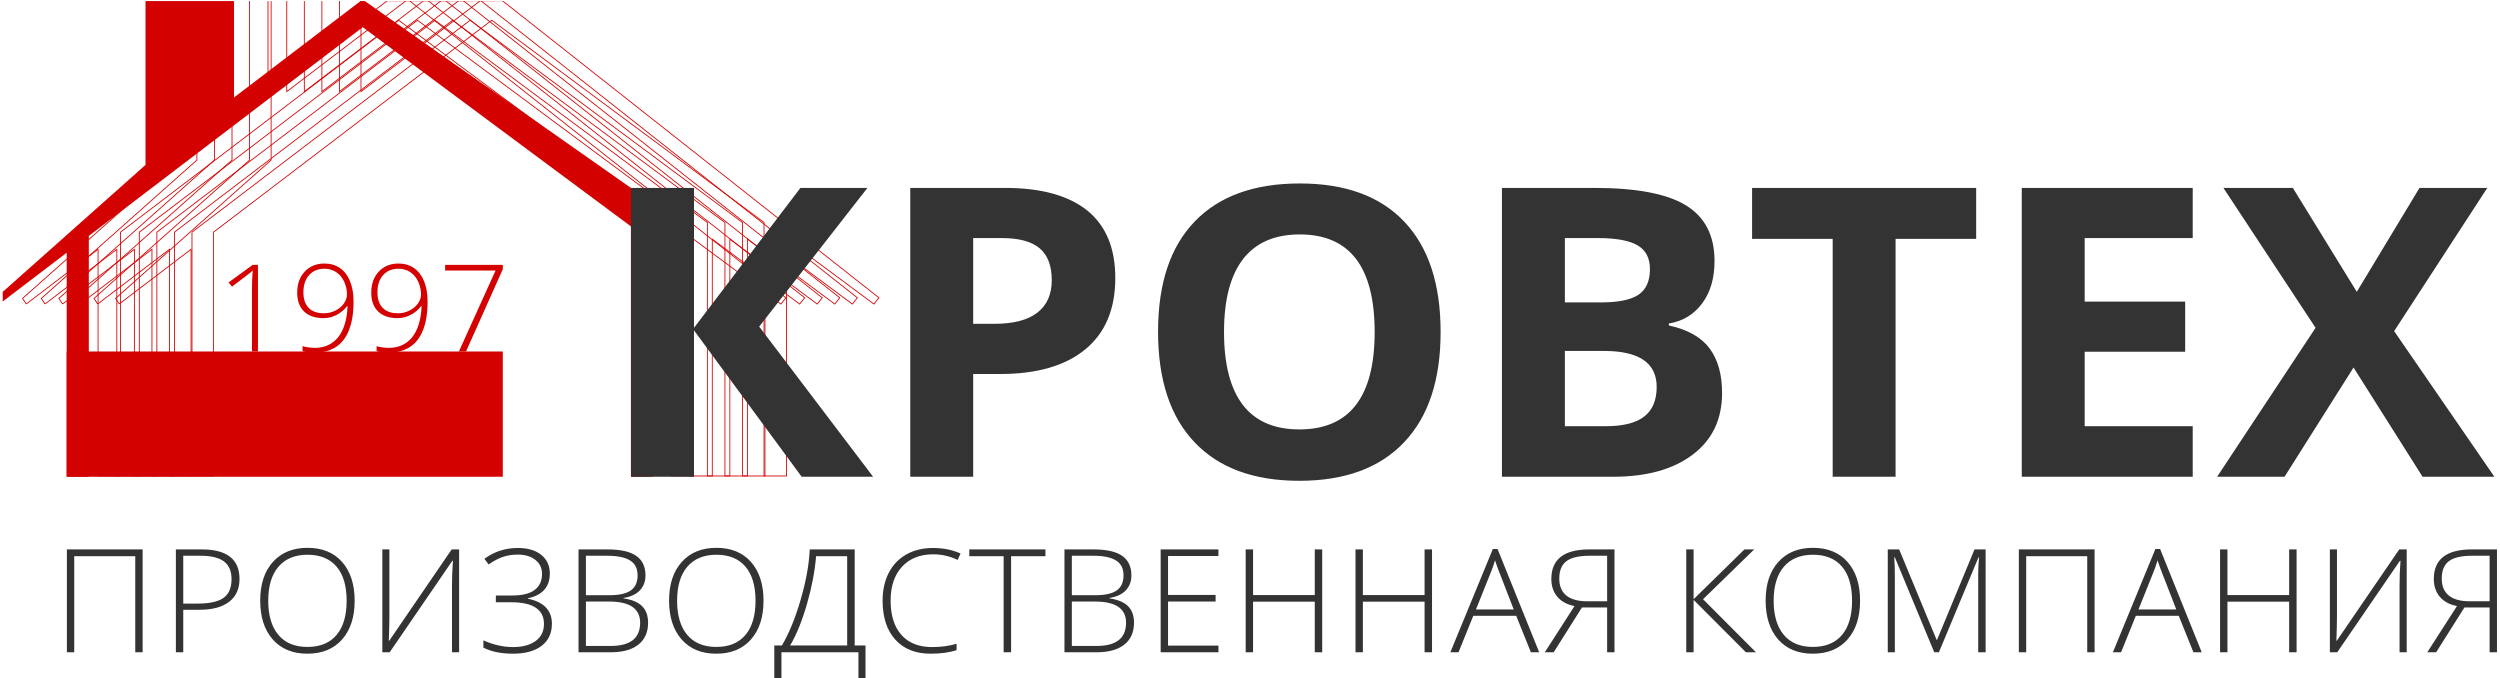 <?xml version="1.0" encoding="UTF-8"?>
<!DOCTYPE svg PUBLIC "-//W3C//DTD SVG 1.1//EN" "http://www.w3.org/Graphics/SVG/1.1/DTD/svg11.dtd">
<!-- Creator: CorelDRAW 2018 (64-Bit) -->
<svg xmlns="http://www.w3.org/2000/svg" xml:space="preserve" width="188px" height="51px" version="1.1" style="shape-rendering:geometricPrecision; text-rendering:geometricPrecision; image-rendering:optimizeQuality; fill-rule:evenodd; clip-rule:evenodd"
viewBox="0 0 188 51"
 xmlns:xlink="http://www.w3.org/1999/xlink">
 <defs>
  <style type="text/css">
   <![CDATA[
    .fil2 {fill:#D40101}
    .fil1 {fill:#333333;fill-rule:nonzero}
    .fil0 {fill:#D40101;fill-rule:nonzero}
   ]]>
  </style>
 </defs>
 <g id="Слой_x0020_1">
  <g id="_2512579192096">
   <polygon class="fil0" points="7.354,22.814 12.728,18.719 12.78,18.68 12.78,18.744 12.78,35.76 14.405,35.76 14.405,17.457 14.405,17.442 14.418,17.432 35.335,1.497 35.354,1.483 35.374,1.497 55.854,16.706 55.867,16.716 55.867,16.732 55.867,35.315 55.867,35.76 57.493,35.76 57.493,17.986 57.493,17.923 57.544,17.96 64.091,22.822 64.428,22.397 36.153,0.091 34.492,0.096 25.545,6.913 25.494,6.952 25.494,6.887 25.494,0.082 25.558,0.082 25.558,6.823 34.406,0.082 36.245,0.082 64.492,22.367 64.517,22.387 64.497,22.412 64.122,22.886 64.102,22.91 64.078,22.892 57.557,18.049 57.557,35.792 57.557,35.824 57.525,35.824 55.835,35.824 55.803,35.824 55.803,35.792 55.803,35.315 55.803,16.747 35.355,1.562 14.469,17.473 14.469,35.792 14.469,35.824 14.437,35.824 12.748,35.824 12.716,35.824 12.716,35.792 12.716,18.809 7.366,22.885 7.346,22.86 7.319,22.877 7.043,22.457 7.028,22.434 7.049,22.416 18.735,12.022 18.735,0.082 18.799,0.082 18.799,12.036 18.799,12.051 18.789,12.06 7.112,22.445 "/>
   <polygon class="fil0" points="8.974,22.814 14.349,18.719 14.4,18.68 14.4,18.744 14.4,35.76 16.026,35.76 16.026,17.457 16.026,17.442 16.038,17.432 36.956,1.497 36.975,1.483 36.994,1.497 57.474,16.706 57.487,16.716 57.487,16.732 57.487,35.315 57.487,35.76 59.114,35.76 59.114,17.986 59.114,17.923 59.164,17.96 65.711,22.822 66.048,22.397 37.773,0.091 36.113,0.096 27.166,6.913 27.114,6.952 27.114,6.887 27.114,0.082 27.178,0.082 27.178,6.823 36.026,0.082 37.865,0.082 66.112,22.367 66.137,22.387 66.118,22.412 65.742,22.886 65.723,22.91 65.698,22.892 59.178,18.049 59.178,35.792 59.178,35.824 59.145,35.824 57.455,35.824 57.423,35.824 57.423,35.792 57.423,35.315 57.423,16.747 36.975,1.562 16.089,17.473 16.089,35.792 16.089,35.824 16.057,35.824 14.368,35.824 14.336,35.824 14.336,35.792 14.336,18.809 8.986,22.885 8.966,22.86 8.94,22.877 8.664,22.457 8.649,22.434 8.669,22.416 20.356,12.022 20.356,0.082 20.42,0.082 20.42,12.036 20.42,12.051 20.409,12.06 8.732,22.445 "/>
   <polygon class="fil0" points="6.034,22.814 11.408,18.719 11.459,18.68 11.459,18.744 11.459,35.76 13.085,35.76 13.085,17.457 13.085,17.442 13.097,17.432 34.015,1.497 34.034,1.483 34.053,1.497 54.533,16.706 54.547,16.716 54.547,16.732 54.547,35.315 54.547,35.76 56.173,35.76 56.173,17.986 56.173,17.923 56.224,17.96 62.77,22.822 63.107,22.397 34.832,0.091 33.172,0.096 24.225,6.913 24.174,6.952 24.174,6.887 24.174,0.082 24.237,0.082 24.237,6.823 33.085,0.082 34.924,0.082 63.172,22.367 63.196,22.387 63.177,22.412 62.801,22.886 62.782,22.91 62.757,22.892 56.237,18.049 56.237,35.792 56.237,35.824 56.205,35.824 54.515,35.824 54.483,35.824 54.483,35.792 54.483,35.315 54.483,16.747 34.034,1.562 13.149,17.473 13.149,35.792 13.149,35.824 13.117,35.824 11.427,35.824 11.395,35.824 11.395,35.792 11.395,18.809 6.045,22.885 6.026,22.86 5.999,22.877 5.723,22.457 5.708,22.434 5.728,22.416 17.415,12.022 17.415,0.082 17.479,0.082 17.479,12.036 17.479,12.051 17.468,12.06 5.791,22.445 "/>
   <polygon class="fil0" points="4.713,22.814 10.087,18.719 10.139,18.68 10.139,18.744 10.139,35.76 11.764,35.76 11.764,17.457 11.764,17.442 11.777,17.432 32.694,1.497 32.713,1.483 32.733,1.497 53.213,16.706 53.226,16.716 53.226,16.732 53.226,35.315 53.226,35.76 54.852,35.76 54.852,17.986 54.852,17.923 54.903,17.96 61.45,22.822 61.787,22.397 33.512,0.091 31.851,0.096 22.904,6.913 22.853,6.952 22.853,6.887 22.853,0.082 22.917,0.082 22.917,6.823 31.765,0.082 33.604,0.082 61.851,22.367 61.876,22.387 61.856,22.412 61.481,22.886 61.461,22.91 61.437,22.892 54.916,18.049 54.916,35.792 54.916,35.824 54.884,35.824 53.194,35.824 53.162,35.824 53.162,35.792 53.162,35.315 53.162,16.747 32.714,1.562 11.828,17.473 11.828,35.792 11.828,35.824 11.796,35.824 10.107,35.824 10.075,35.824 10.075,35.792 10.075,18.809 4.725,22.885 4.705,22.86 4.679,22.877 4.402,22.457 4.387,22.434 4.408,22.416 16.095,12.022 16.095,0.082 16.158,0.082 16.158,12.036 16.158,12.051 16.148,12.06 4.471,22.445 "/>
   <polygon class="fil0" points="3.393,22.814 8.767,18.719 8.818,18.68 8.818,18.744 8.818,35.76 10.444,35.76 10.444,17.457 10.444,17.442 10.456,17.432 31.374,1.497 31.393,1.483 31.412,1.497 51.892,16.706 51.905,16.716 51.905,16.732 51.905,35.315 51.905,35.76 53.532,35.76 53.532,17.986 53.532,17.923 53.583,17.96 60.129,22.822 60.466,22.397 32.191,0.091 30.531,0.096 21.584,6.913 21.533,6.952 21.533,6.887 21.533,0.082 21.597,0.082 21.597,6.823 30.445,0.082 32.283,0.082 60.53,22.367 60.555,22.387 60.536,22.412 60.16,22.886 60.141,22.91 60.116,22.892 53.596,18.049 53.596,35.792 53.596,35.824 53.564,35.824 51.874,35.824 51.842,35.824 51.842,35.792 51.842,35.315 51.842,16.747 31.393,1.562 10.508,17.473 10.508,35.792 10.508,35.824 10.476,35.824 8.786,35.824 8.754,35.824 8.754,35.792 8.754,18.809 3.404,22.885 3.385,22.86 3.358,22.877 3.082,22.457 3.067,22.434 3.087,22.416 14.774,12.022 14.774,0.082 14.838,0.082 14.838,12.036 14.838,12.051 14.827,12.06 3.15,22.445 "/>
   <polygon class="fil0" points="1.981,22.814 7.355,18.719 7.406,18.68 7.406,18.744 7.406,35.76 9.032,35.76 9.032,17.457 9.032,17.442 9.045,17.432 29.962,1.497 29.981,1.483 30,1.497 50.481,16.706 50.494,16.716 50.494,16.732 50.494,35.315 50.494,35.76 52.12,35.76 52.12,17.986 52.12,17.923 52.171,17.96 58.718,22.822 59.054,22.397 30.78,0.091 29.119,0.096 20.172,6.913 20.121,6.952 20.121,6.887 20.121,0.082 20.185,0.082 20.185,6.823 29.033,0.082 30.871,0.082 59.119,22.367 59.144,22.387 59.124,22.412 58.748,22.886 58.729,22.91 58.704,22.892 52.184,18.049 52.184,35.792 52.184,35.824 52.152,35.824 50.462,35.824 50.43,35.824 50.43,35.792 50.43,35.315 50.43,16.747 29.981,1.562 9.096,17.473 9.096,35.792 9.096,35.824 9.064,35.824 7.375,35.824 7.343,35.824 7.343,35.792 7.343,18.809 1.992,22.885 1.973,22.86 1.946,22.877 1.67,22.457 1.655,22.434 1.676,22.416 13.362,12.022 13.362,0.082 13.426,0.082 13.426,12.036 13.426,12.051 13.416,12.06 1.738,22.445 "/>
  </g>
  <path class="fil1" d="M10.725 49.05l-0.553 0 0 -7.225 -4.59 0 0 7.225 -0.553 0 0 -7.734 5.696 0 0 7.734zm7.286 -5.512c0,0.748 -0.262,1.32 -0.783,1.719 -0.521,0.399 -1.262,0.598 -2.219,0.598l-1.228 0 0 3.195 -0.555 0 0 -7.734 1.946 0c1.893,0 2.839,0.741 2.839,2.222zm-4.23 1.851l1.093 0c0.896,0 1.541,-0.144 1.94,-0.432 0.399,-0.288 0.598,-0.756 0.598,-1.404 0,-0.598 -0.188,-1.04 -0.564,-1.329 -0.377,-0.287 -0.961,-0.431 -1.752,-0.431l-1.315 0 0 3.596zm12.889 -0.215c0,1.228 -0.315,2.199 -0.944,2.914 -0.631,0.713 -1.501,1.07 -2.609,1.07 -1.105,0 -1.974,-0.357 -2.605,-1.07 -0.629,-0.715 -0.944,-1.69 -0.944,-2.923 0,-1.231 0.317,-2.201 0.954,-2.906 0.636,-0.708 1.504,-1.062 2.604,-1.062 1.11,0 1.978,0.356 2.604,1.065 0.626,0.712 0.94,1.683 0.94,2.912zm-6.499 -0.002c0,1.109 0.254,1.964 0.761,2.569 0.506,0.605 1.235,0.908 2.185,0.908 0.955,0 1.687,-0.299 2.191,-0.899 0.507,-0.601 0.759,-1.458 0.759,-2.578 0,-1.113 -0.252,-1.969 -0.759,-2.563 -0.504,-0.594 -1.232,-0.892 -2.182,-0.892 -0.944,0 -1.673,0.3 -2.185,0.899 -0.514,0.601 -0.77,1.451 -0.77,2.556zm8.579 -3.856l0.532 0 0 5.057c0,0.361 -0.012,0.964 -0.042,1.809l0.033 0 4.694 -6.866 0.56 0 0 7.734 -0.538 0 0 -5.026c0,-0.57 0.023,-1.188 0.071,-1.85l-0.045 0 -4.71 6.876 -0.555 0 0 -7.734zm12.596 1.811c0,1.009 -0.549,1.63 -1.646,1.863l0 0.031c1.203,0.251 1.803,0.879 1.803,1.884 0,0.708 -0.255,1.26 -0.767,1.658 -0.514,0.397 -1.238,0.595 -2.173,0.595 -0.876,0 -1.614,-0.151 -2.211,-0.455l0 -0.55c0.345,0.162 0.712,0.287 1.104,0.375 0.391,0.089 0.76,0.132 1.107,0.132 0.725,0 1.297,-0.152 1.716,-0.457 0.418,-0.305 0.628,-0.733 0.628,-1.283 0,-0.536 -0.205,-0.941 -0.613,-1.217 -0.406,-0.274 -1.017,-0.412 -1.827,-0.412l-1.18 0 0 -0.509 1.222 0c0.768,0 1.336,-0.14 1.701,-0.422 0.366,-0.282 0.55,-0.682 0.55,-1.201 0,-0.44 -0.167,-0.792 -0.503,-1.056 -0.336,-0.265 -0.774,-0.397 -1.313,-0.397 -0.401,0 -0.77,0.056 -1.108,0.166 -0.338,0.112 -0.702,0.304 -1.093,0.574l-0.315 -0.422c0.733,-0.543 1.571,-0.816 2.517,-0.816 0.742,0 1.329,0.173 1.757,0.518 0.431,0.347 0.644,0.812 0.644,1.401zm2.16 -1.811l2.18 0c0.983,0 1.703,0.163 2.165,0.488 0.46,0.323 0.69,0.814 0.69,1.469 0,0.45 -0.141,0.822 -0.421,1.12 -0.282,0.297 -0.692,0.489 -1.232,0.574l0 0.032c0.635,0.092 1.1,0.287 1.399,0.585 0.299,0.298 0.449,0.713 0.449,1.246 0,0.711 -0.243,1.26 -0.729,1.644 -0.484,0.385 -1.172,0.576 -2.065,0.576l-2.436 0 0 -7.734zm0.555 3.445l1.751 0c0.746,0 1.29,-0.121 1.627,-0.363 0.34,-0.242 0.508,-0.619 0.508,-1.134 0,-0.516 -0.191,-0.89 -0.573,-1.123 -0.382,-0.232 -0.951,-0.348 -1.708,-0.348l-1.605 0 0 2.968zm0 0.476l0 3.337 1.87 0c1.471,0 2.208,-0.582 2.208,-1.744 0,-1.062 -0.776,-1.593 -2.327,-1.593l-1.751 0zm13.356 -0.063c0,1.228 -0.315,2.199 -0.944,2.914 -0.631,0.713 -1.501,1.07 -2.608,1.07 -1.106,0 -1.975,-0.357 -2.605,-1.07 -0.629,-0.715 -0.945,-1.69 -0.945,-2.923 0,-1.231 0.318,-2.201 0.954,-2.906 0.636,-0.708 1.505,-1.062 2.605,-1.062 1.109,0 1.977,0.356 2.603,1.065 0.627,0.712 0.94,1.683 0.94,2.912zm-6.499 -0.002c0,1.109 0.255,1.964 0.761,2.569 0.507,0.605 1.236,0.908 2.186,0.908 0.955,0 1.686,-0.299 2.191,-0.899 0.506,-0.601 0.759,-1.458 0.759,-2.578 0,-1.113 -0.253,-1.969 -0.759,-2.563 -0.505,-0.594 -1.232,-0.892 -2.182,-0.892 -0.944,0 -1.674,0.3 -2.186,0.899 -0.514,0.601 -0.77,1.451 -0.77,2.556zm14.169 5.828l-0.532 0 0 -1.95 -5.79 0 0 1.95 -0.538 0 0 -2.459 0.571 0c0.536,-0.906 1.008,-2.056 1.414,-3.452 0.404,-1.393 0.633,-2.652 0.679,-3.773l3.382 0 0 7.225 0.814 0 0 2.459zm-1.38 -2.459l0 -6.716 -2.337 0c-0.088,1.111 -0.316,2.308 -0.685,3.591 -0.371,1.284 -0.792,2.325 -1.267,3.125l4.289 0zm6.479 -6.856c-0.996,0 -1.781,0.31 -2.352,0.931 -0.574,0.623 -0.859,1.473 -0.859,2.553 0,1.106 0.271,1.964 0.81,2.574 0.54,0.612 1.31,0.917 2.314,0.917 0.668,0 1.28,-0.083 1.837,-0.249l0 0.477c-0.525,0.18 -1.18,0.27 -1.967,0.27 -1.115,0 -1.994,-0.35 -2.636,-1.052 -0.64,-0.702 -0.961,-1.682 -0.961,-2.941 0,-0.787 0.152,-1.48 0.458,-2.08 0.306,-0.599 0.748,-1.061 1.321,-1.388 0.575,-0.326 1.243,-0.489 2.004,-0.489 0.775,0 1.469,0.139 2.081,0.415l-0.224 0.484c-0.579,-0.282 -1.188,-0.422 -1.826,-0.422zm5.849 7.365l-0.561 0 0 -7.225 -2.582 0 0 -0.509 5.725 0 0 0.509 -2.582 0 0 7.225zm4.013 -7.734l2.18 0c0.983,0 1.703,0.163 2.165,0.488 0.46,0.323 0.69,0.814 0.69,1.469 0,0.45 -0.141,0.822 -0.421,1.12 -0.282,0.297 -0.692,0.489 -1.232,0.574l0 0.032c0.635,0.092 1.1,0.287 1.399,0.585 0.299,0.298 0.449,0.713 0.449,1.246 0,0.711 -0.243,1.26 -0.729,1.644 -0.484,0.385 -1.173,0.576 -2.065,0.576l-2.436 0 0 -7.734zm0.555 3.445l1.751 0c0.746,0 1.289,-0.121 1.627,-0.363 0.34,-0.242 0.508,-0.619 0.508,-1.134 0,-0.516 -0.191,-0.89 -0.573,-1.123 -0.382,-0.232 -0.952,-0.348 -1.708,-0.348l-1.605 0 0 2.968zm0 0.476l0 3.337 1.87 0c1.471,0 2.208,-0.582 2.208,-1.744 0,-1.062 -0.776,-1.593 -2.327,-1.593l-1.751 0zm11.024 3.813l-4.345 0 0 -7.734 4.345 0 0 0.498 -3.79 0 0 2.925 3.577 0 0 0.498 -3.577 0 0 3.315 3.79 0 0 0.498zm7.804 0l-0.56 0 0 -3.802 -4.64 0 0 3.802 -0.555 0 0 -7.734 0.555 0 0 3.434 4.64 0 0 -3.434 0.56 0 0 7.734zm8.258 0l-0.56 0 0 -3.802 -4.64 0 0 3.802 -0.555 0 0 -7.734 0.555 0 0 3.434 4.64 0 0 -3.434 0.56 0 0 7.734zm6.331 -2.74l-3.228 0 -1.11 2.74 -0.614 0 3.195 -7.766 0.354 0 3.13 7.766 -0.625 0 -1.102 -2.74zm-3.028 -0.477l2.842 0 -1.081 -2.787c-0.091,-0.219 -0.199,-0.522 -0.327,-0.91 -0.098,0.337 -0.204,0.644 -0.321,0.921l-1.113 2.776zm7.973 -0.152l-2.126 3.369 -0.668 0 2.234 -3.475c-0.555,-0.105 -0.984,-0.336 -1.288,-0.693 -0.304,-0.356 -0.456,-0.804 -0.456,-1.344 0,-1.481 0.951,-2.222 2.859,-2.222l1.89 0 0 7.734 -0.553 0 0 -3.369 -1.892 0zm1.892 -3.888l-1.315 0c-0.801,0 -1.382,0.135 -1.744,0.406 -0.36,0.271 -0.54,0.706 -0.54,1.307 0,0.567 0.178,0.993 0.532,1.28 0.355,0.287 0.876,0.43 1.561,0.43l1.506 0 0 -3.423zm11.19 7.257l-0.755 0 -3.933 -3.941 0 3.941 -0.553 0 0 -7.734 0.553 0 0 3.746 3.823 -3.746 0.735 0 -3.846 3.746 3.976 3.988zm7.832 -3.876c0,1.228 -0.316,2.199 -0.945,2.914 -0.63,0.713 -1.501,1.07 -2.608,1.07 -1.106,0 -1.974,-0.357 -2.605,-1.07 -0.629,-0.715 -0.944,-1.69 -0.944,-2.923 0,-1.231 0.317,-2.201 0.953,-2.906 0.637,-0.708 1.505,-1.062 2.605,-1.062 1.109,0 1.978,0.356 2.603,1.065 0.627,0.712 0.941,1.683 0.941,2.912zm-6.5 -0.002c0,1.109 0.255,1.964 0.761,2.569 0.507,0.605 1.236,0.908 2.186,0.908 0.955,0 1.686,-0.299 2.191,-0.899 0.506,-0.601 0.759,-1.458 0.759,-2.578 0,-1.113 -0.253,-1.969 -0.759,-2.563 -0.505,-0.594 -1.232,-0.892 -2.182,-0.892 -0.944,0 -1.673,0.3 -2.186,0.899 -0.513,0.601 -0.77,1.451 -0.77,2.556zm12.077 3.878l-2.963 -7.141 -0.044 0c0.029,0.436 0.044,0.886 0.044,1.343l0 5.798 -0.532 0 0 -7.734 0.857 0 2.818 6.803 0.031 0 2.817 -6.803 0.836 0 0 7.734 -0.558 0 0 -5.862c0,-0.408 0.02,-0.832 0.065,-1.269l-0.045 0 -2.974 7.131 -0.352 0zm12.058 0l-0.553 0 0 -7.225 -4.59 0 0 7.225 -0.553 0 0 -7.734 5.696 0 0 7.734zm6.329 -2.74l-3.229 0 -1.109 2.74 -0.614 0 3.195 -7.766 0.354 0 3.13 7.766 -0.625 0 -1.102 -2.74zm-3.028 -0.477l2.842 0 -1.082 -2.787c-0.091,-0.219 -0.198,-0.522 -0.326,-0.91 -0.098,0.337 -0.204,0.644 -0.321,0.921l-1.113 2.776zm11.889 3.217l-0.56 0 0 -3.802 -4.64 0 0 3.802 -0.555 0 0 -7.734 0.555 0 0 3.434 4.64 0 0 -3.434 0.56 0 0 7.734zm2.503 -7.734l0.533 0 0 5.057c0,0.361 -0.013,0.964 -0.043,1.809l0.033 0 4.694 -6.866 0.561 0 0 7.734 -0.538 0 0 -5.026c0,-0.57 0.022,-1.188 0.07,-1.85l-0.044 0 -4.711 6.876 -0.555 0 0 -7.734zm10.119 4.365l-2.126 3.369 -0.667 0 2.233 -3.475c-0.555,-0.105 -0.983,-0.336 -1.288,-0.693 -0.304,-0.356 -0.456,-0.804 -0.456,-1.344 0,-1.481 0.952,-2.222 2.859,-2.222l1.891 0 0 7.734 -0.553 0 0 -3.369 -1.893 0zm1.893 -3.888l-1.316 0c-0.801,0 -1.382,0.135 -1.744,0.406 -0.36,0.271 -0.539,0.706 -0.539,1.307 0,0.567 0.178,0.993 0.532,1.28 0.354,0.287 0.876,0.43 1.56,0.43l1.507 0 0 -3.423z"/>
  <g id="_2512579190112">
   <polygon class="fil2" points="0.204,22.671 5.015,19.005 5.015,35.852 6.679,35.852 6.679,17.738 27.277,2.046 47.444,17.023 47.444,35.323 47.444,35.852 49.108,35.852 49.108,18.258 48.621,14.956 27.437,0.082 27.109,0.082 17.598,7.329 17.598,0.082 10.943,0.082 10.943,12.4 0.204,21.95 "/>
   <path class="fil0" d="M19.398 26.435l-0.449 0 0 -4.749c0,-0.43 0.018,-0.877 0.055,-1.341 -0.047,0.045 -0.094,0.088 -0.142,0.129 -0.049,0.043 -0.521,0.403 -1.415,1.083l-0.261 -0.316 1.818 -1.324 0.394 0 0 6.518zm7.189 -3.752c0,0.856 -0.116,1.573 -0.346,2.148 -0.231,0.577 -0.565,1.004 -1.008,1.28 -0.441,0.276 -0.976,0.415 -1.601,0.415 -0.317,0 -0.611,-0.038 -0.88,-0.114l0 -0.381c0.131,0.042 0.289,0.074 0.475,0.097 0.185,0.022 0.326,0.033 0.424,0.033 0.753,0 1.344,-0.267 1.773,-0.797 0.427,-0.533 0.666,-1.307 0.714,-2.326l-0.054 0c-0.224,0.286 -0.49,0.505 -0.798,0.657 -0.308,0.153 -0.63,0.229 -0.966,0.229 -0.621,0 -1.104,-0.165 -1.451,-0.499 -0.347,-0.333 -0.52,-0.804 -0.52,-1.416 0,-0.654 0.19,-1.182 0.57,-1.587 0.38,-0.403 0.874,-0.605 1.482,-0.605 0.441,0 0.826,0.113 1.156,0.336 0.33,0.225 0.583,0.554 0.763,0.987 0.178,0.434 0.267,0.948 0.267,1.543zm-2.186 -2.474c-0.481,0 -0.867,0.159 -1.153,0.475 -0.288,0.316 -0.432,0.748 -0.432,1.298 0,0.517 0.133,0.909 0.399,1.176 0.265,0.267 0.645,0.401 1.141,0.401 0.308,0 0.596,-0.067 0.863,-0.201 0.267,-0.133 0.48,-0.31 0.638,-0.532 0.156,-0.221 0.236,-0.446 0.236,-0.674 0,-0.348 -0.072,-0.672 -0.214,-0.977 -0.141,-0.302 -0.339,-0.538 -0.596,-0.71 -0.255,-0.171 -0.549,-0.256 -0.882,-0.256zm7.754 2.474c0,0.856 -0.116,1.573 -0.346,2.148 -0.231,0.577 -0.566,1.004 -1.008,1.28 -0.441,0.276 -0.976,0.415 -1.601,0.415 -0.317,0 -0.611,-0.038 -0.88,-0.114l0 -0.381c0.131,0.042 0.289,0.074 0.475,0.097 0.185,0.022 0.325,0.033 0.424,0.033 0.753,0 1.344,-0.267 1.773,-0.797 0.427,-0.533 0.666,-1.307 0.714,-2.326l-0.054 0c-0.224,0.286 -0.49,0.505 -0.798,0.657 -0.308,0.153 -0.63,0.229 -0.966,0.229 -0.621,0 -1.104,-0.165 -1.451,-0.499 -0.347,-0.333 -0.52,-0.804 -0.52,-1.416 0,-0.654 0.191,-1.182 0.57,-1.587 0.38,-0.403 0.874,-0.605 1.482,-0.605 0.441,0 0.826,0.113 1.155,0.336 0.331,0.225 0.584,0.554 0.764,0.987 0.178,0.434 0.267,0.948 0.267,1.543zm-2.186 -2.474c-0.481,0 -0.867,0.159 -1.154,0.475 -0.287,0.316 -0.431,0.748 -0.431,1.298 0,0.517 0.133,0.909 0.398,1.176 0.266,0.267 0.646,0.401 1.142,0.401 0.308,0 0.596,-0.067 0.863,-0.201 0.267,-0.133 0.48,-0.31 0.638,-0.532 0.156,-0.221 0.236,-0.446 0.236,-0.674 0,-0.348 -0.072,-0.672 -0.214,-0.977 -0.141,-0.302 -0.34,-0.538 -0.596,-0.71 -0.255,-0.171 -0.549,-0.256 -0.882,-0.256zm4.538 6.226l2.758 -6.089 -3.79 0 0 -0.429 4.336 0 0 0.326 -2.768 6.192 -0.536 0z"/>
   <rect class="fil2" x="5.015" y="26.432" width="32.795" height="9.42"/>
  </g>
  <path class="fil1" d="M65.658 35.852l-5.372 0 -8.097 -11.008 0 11.008 -4.731 0 0 -21.721 4.731 0 0 10.521 8.003 -10.521 5.039 0 -8.139 10.429 8.566 11.292zm7.525 -11.5l1.558 0c1.459,0 2.548,-0.278 3.267,-0.841 0.724,-0.558 1.084,-1.374 1.084,-2.444 0,-1.08 -0.302,-1.876 -0.907,-2.393 -0.604,-0.512 -1.553,-0.771 -2.85,-0.771l-2.152 0 0 6.449zm10.687 -3.447c0,2.337 -0.751,4.127 -2.251,5.364 -1.501,1.237 -3.637,1.856 -6.404,1.856l-2.032 0 0 7.727 -4.731 0 0 -21.721 7.128 0c2.709,0 4.768,0.567 6.18,1.698 1.406,1.136 2.11,2.829 2.11,5.076zm24.464 4.061c0,3.6 -0.911,6.363 -2.746,8.295 -1.834,1.932 -4.46,2.895 -7.878,2.895 -3.418,0 -6.044,-0.963 -7.878,-2.895 -1.835,-1.932 -2.746,-4.705 -2.746,-8.32 0,-3.616 0.917,-6.379 2.756,-8.285 1.834,-1.907 4.471,-2.86 7.899,-2.86 3.429,0 6.055,0.958 7.868,2.88 1.819,1.922 2.725,4.685 2.725,8.29zm-16.288 0c0,2.429 0.474,4.254 1.417,5.486 0.949,1.227 2.366,1.84 4.247,1.84 3.778,0 5.664,-2.443 5.664,-7.326 0,-4.893 -1.876,-7.337 -5.633,-7.337 -1.886,0 -3.303,0.619 -4.262,1.851 -0.954,1.232 -1.433,3.062 -1.433,5.486zm20.9 -10.835l6.946 0c3.168,0 5.466,0.436 6.894,1.313 1.432,0.877 2.146,2.271 2.146,4.188 0,1.298 -0.312,2.363 -0.938,3.194 -0.625,0.832 -1.458,1.334 -2.495,1.501l0 0.147c1.412,0.309 2.433,0.882 3.058,1.724 0.631,0.842 0.943,1.962 0.943,3.357 0,1.982 -0.739,3.523 -2.209,4.634 -1.469,1.11 -3.465,1.663 -5.992,1.663l-8.353 0 0 -21.721zm4.732 8.609l2.751 0c1.282,0 2.209,-0.193 2.787,-0.578 0.574,-0.39 0.86,-1.029 0.86,-1.922 0,-0.836 -0.312,-1.43 -0.938,-1.794 -0.625,-0.36 -1.615,-0.543 -2.97,-0.543l-2.49 0 0 4.837zm0 3.651l0 5.658 3.084 0c1.308,0 2.267,-0.243 2.887,-0.73 0.625,-0.482 0.933,-1.227 0.933,-2.226 0,-1.8 -1.324,-2.702 -3.971,-2.702l-2.933 0zm24.87 9.461l-4.731 0 0 -17.888 -6.06 0 0 -3.833 16.851 0 0 3.833 -6.06 0 0 17.888zm22.344 0l-12.855 0 0 -21.721 12.855 0 0 3.772 -8.124 0 0 4.776 7.556 0 0 3.773 -7.556 0 0 5.597 8.124 0 0 3.803zm22.687 0l-5.403 0 -5.19 -8.214 -5.189 8.214 -5.07 0 7.404 -11.2 -6.93 -10.521 5.221 0 4.809 7.813 4.716 -7.813 5.096 0 -7.003 10.769 7.539 10.952z"/>
 </g>
</svg>
